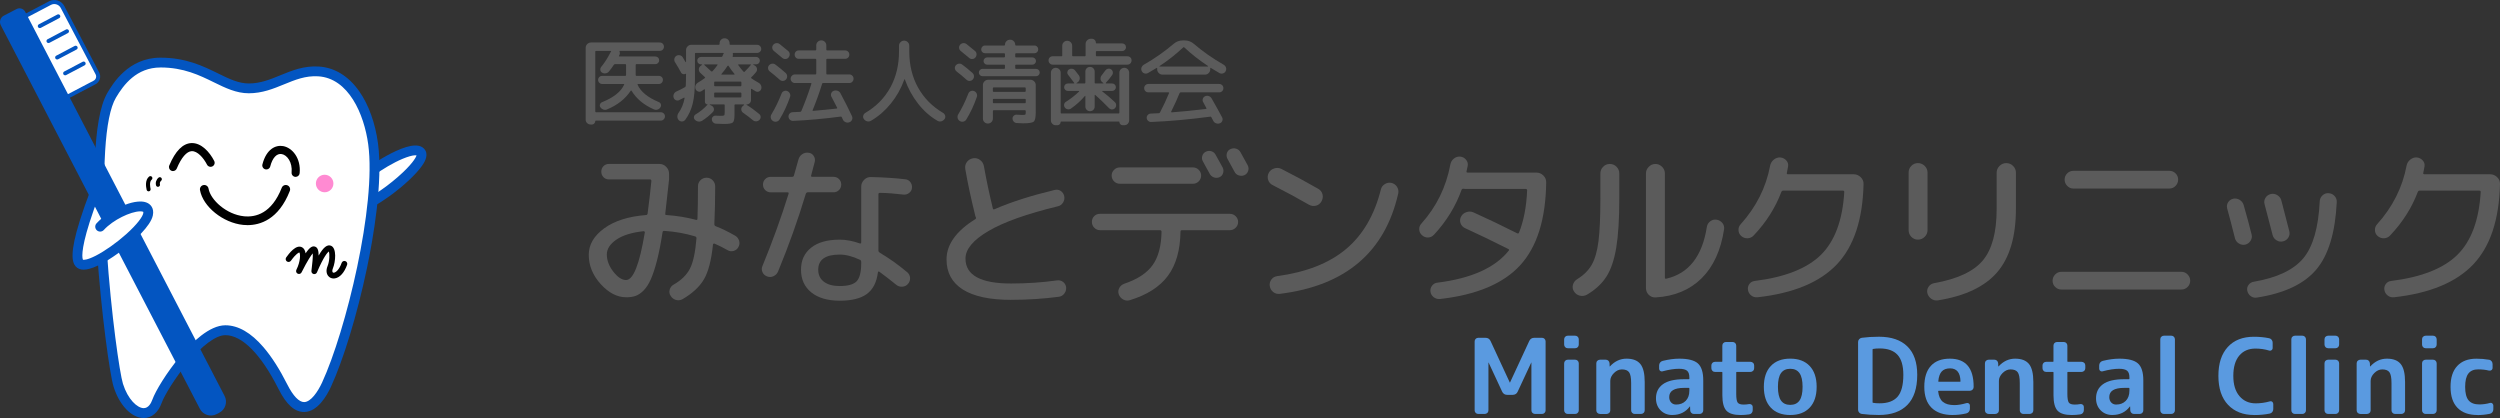 <?xml version="1.0" encoding="UTF-8"?>
<svg id="_レイヤー_1" data-name="レイヤー 1" xmlns="http://www.w3.org/2000/svg" viewBox="0 0 1263.29 211.22">
  <rect x="0" y="0" width="1263.29" height="211.22" fill="#333333" stroke="none"/>
  <defs>
    <style>
      .cls-1 {
        fill: #ff8ad2;
      }

      .cls-2 {
        fill: #fff;
      }

      .cls-3 {
        fill: #5b5b5b;
      }

      .cls-4 {
        fill: #0355c1;
      }

      .cls-5 {
        fill: #5a9ae0;
      }
    </style>
  </defs>
  <g>
    <path class="cls-2" d="M180.66,93.06c.58-3.8,28.64-22.05,32.15-15.77,3.02,5.41-25.73,28.51-33.11,27.35l.97-11.58Z"/>
    <path class="cls-4" d="M180.22,107.17c-.32,0-.63-.02-.92-.07l-2.28-.36,1.18-14.06c.15-1.01.76-2.41,4.07-5.21,1.98-1.67,4.67-3.62,7.56-5.48,3.3-2.12,11.64-7.16,17.83-8.27,4.5-.81,6.46.84,7.31,2.36,1.62,2.89-.87,6.46-1.68,7.63-3.03,4.35-9.32,10.24-16.4,15.36-5.22,3.77-12.18,8.1-16.66,8.1ZM183.1,93.61l-.68,8.13c4.02-1.44,11.47-6.09,18.55-12.26,7.08-6.17,9.18-9.77,9.51-10.96-.4-.08-1.4-.14-3.46.45-8.88,2.53-22.35,12.15-23.92,14.64ZM183.03,93.75s0,0,0,0h0Z"/>
    <path class="cls-2" d="M160.93,36.09c15.4.93,25.04,17.62,27.6,36.53,4.25,31.42-11.38,95.41-23.54,121.76-2.4,5.19-11.49,21.97-22.01,1.07-5.48-10.89-16.11-28.59-29.1-28.59s-31.71,28.01-34.53,35.9c-3.96,11.06-15.21,5.83-19.58-8.09-3.53-11.24-17.5-122.54-3.33-146.55,3.36-5.69,10.44-16.51,24.67-16.51,21.82,0,31.45,13.04,44.61,13.04s21.82-9.38,35.21-8.57Z"/>
    <path class="cls-4" d="M72.64,211.22c-.06,0-.12,0-.17,0-6.08-.12-12.14-6.47-15.07-15.8-1.93-6.16-6.32-37.87-8.41-69.06-1.94-28.88-2.59-66.11,5.31-79.49,2.59-4.38,10.46-17.73,26.8-17.73,12.86,0,21.52,4.25,29.16,8,5.52,2.71,10.28,5.04,15.46,5.04,5.84,0,10.74-2.01,15.94-4.14,5.85-2.4,11.9-4.88,19.42-4.42,7.99.48,15.08,4.83,20.5,12.58,4.7,6.72,8.04,15.99,9.41,26.1,2.64,19.53-2.4,48.25-5.65,63.63-4.86,23.05-11.8,45.85-18.1,59.51-2.17,4.71-6.81,12.62-13.46,12.74-4.8.08-9.06-3.71-13.02-11.59-8.84-17.56-18.38-27.23-26.88-27.23-4.72,0-11.7,5.14-19.17,14.1-6.29,7.55-11.66,16.34-13.02,20.15-1.74,4.85-5.03,7.62-9.05,7.62ZM81.1,34.1c-12.11,0-18.65,8.72-22.53,15.28-5.66,9.59-7.3,36.8-4.63,76.63,2.21,32.99,6.56,62.71,8.19,67.91,2.48,7.92,7.23,12.25,10.43,12.32.02,0,.05,0,.07,0,2.33,0,3.67-2.35,4.38-4.33,1.54-4.31,7.16-13.59,13.89-21.66,6.04-7.25,14.93-15.88,22.99-15.88,6.46,0,12.94,3.73,19.25,11.08,4.12,4.8,8.18,11.15,12.07,18.88,2.9,5.75,5.92,8.89,8.5,8.85,3.34-.06,6.85-5.13,9.03-9.85,12.05-26.12,27.51-89.59,23.33-120.39-2.07-15.28-9.93-33.45-25.29-34.38-6.39-.39-11.66,1.77-17.24,4.06-5.41,2.22-11.01,4.51-17.82,4.51-6.33,0-11.83-2.7-17.65-5.55-7.15-3.51-15.26-7.49-26.97-7.49Z"/>
    <path class="cls-2" d="M19.07,1.93h17.71c2.54,0,4.6,2.06,4.6,4.6v38.54c0,1.57-1.27,2.84-2.84,2.84h-19.47V1.93h0Z" transform="translate(-8.12 16.9) rotate(-27.7)"/>
    <path class="cls-4" d="M20.12,14.21c-.37,0-.72-.2-.91-.55-.26-.5-.07-1.12.43-1.38l9.34-4.93c.5-.26,1.12-.07,1.38.43.26.5.07,1.12-.43,1.38l-9.34,4.93c-.15.08-.32.12-.48.12Z"/>
    <path class="cls-4" d="M24.51,21.76c-.37,0-.72-.2-.91-.55-.26-.5-.07-1.12.43-1.38l9.34-4.93c.5-.26,1.12-.07,1.38.43.26.5.07,1.12-.43,1.38l-9.34,4.93c-.15.08-.32.12-.48.12Z"/>
    <path class="cls-4" d="M28.89,30.07c-.37,0-.72-.2-.91-.55-.26-.5-.07-1.12.43-1.38l9.34-4.93c.5-.26,1.12-.07,1.38.43.26.5.07,1.12-.43,1.38l-9.34,4.93c-.15.08-.32.12-.48.12Z"/>
    <path class="cls-4" d="M32.93,38.07c-.37,0-.72-.2-.91-.55-.26-.5-.07-1.12.43-1.38l9.34-4.93c.5-.26,1.12-.07,1.38.43.26.5.07,1.12-.43,1.38l-9.34,4.93c-.15.08-.32.12-.48.12Z"/>
    <path class="cls-4" d="M113.49,200.09L35.28,49.39l12.99-6.82c1.04-.55,1.81-1.47,2.16-2.59.35-1.13.24-2.32-.31-3.36L32.5,3.06c-.71-1.35-1.9-2.35-3.36-2.8-1.46-.45-3-.31-4.35.4l-11.63,6.11-.43-.82c-.82-1.58-2.77-2.2-4.35-1.38L1.95,7.9c-1.77.92-2.46,3.1-1.54,4.87l100.59,193.81c1.6,3.08,5.39,4.28,8.47,2.68l1.34-.7c3.08-1.6,4.28-5.39,2.68-8.47ZM25.74,2.47c.87-.46,1.86-.55,2.8-.25.94.29,1.7.93,2.16,1.8l17.62,33.56c.29.56.35,1.2.16,1.8-.19.6-.6,1.1-1.16,1.39l-12.98,6.81L14.1,8.58l11.64-6.11Z"/>
    <path d="M75.09,96.69c-.46,0-.88-.32-.99-.79-.41-1.76-.8-4.97,1.23-6.67.43-.36,1.08-.3,1.44.13.36.43.3,1.08-.13,1.44-1.27,1.06-.74,3.81-.55,4.63.13.55-.21,1.1-.76,1.23-.08.02-.16.03-.23.03Z"/>
    <path d="M79.83,94.41c-.45,0-.86-.3-.98-.75-.39-1.4.11-2.92,1.26-3.89.43-.36,1.08-.3,1.44.13s.3,1.08-.13,1.44c-.53.44-.77,1.15-.6,1.76.15.54-.17,1.11-.71,1.26-.09.03-.18.04-.28.04Z"/>
    <path d="M87.43,86.45c-.26,0-.53-.05-.79-.16-1.04-.44-1.53-1.63-1.1-2.68,3.07-7.33,6.84-11.14,11.2-11.31,4.97-.19,9.2,4.53,11.5,9.02.52,1.01.12,2.24-.89,2.75-1.01.52-2.24.12-2.75-.89-1.78-3.46-4.85-6.91-7.7-6.8-2.56.1-5.26,3.22-7.59,8.8-.33.78-1.09,1.26-1.89,1.26Z"/>
    <path d="M149.39,89.37c-.06,0-.13,0-.2,0-1.12-.11-1.95-1.1-1.84-2.23.48-5.11-2.22-8.8-5-9.29-2.5-.44-4.67,1.89-5.79,6.24-.28,1.09-1.4,1.75-2.49,1.47-1.09-.28-1.75-1.4-1.47-2.49,2.01-7.82,6.72-9.9,10.45-9.25,4.68.82,9.09,6.17,8.37,13.7-.1,1.06-.99,1.85-2.03,1.85Z"/>
    <path d="M125.07,113.76c-.78,0-1.52-.04-2.19-.11-10.17-1.02-20.37-9.25-21.82-17.61-.21-1.19.59-2.33,1.78-2.53,1.19-.21,2.33.59,2.53,1.78,1,5.74,9.05,13.1,17.94,14,5.89.59,13.98-1.43,19.06-14.42.44-1.13,1.71-1.68,2.84-1.24,1.13.44,1.68,1.71,1.24,2.84-5.69,14.56-15.11,17.29-21.39,17.29Z"/>
    <path d="M168.59,140.73c-1.09,0-2.09-.46-2.75-1.29-.98-1.23-1.11-3.02-.34-4.91,1.11-2.73,1.1-6.33.66-7.46-.65.48-2.55,2.48-6,10.56-.28.66-1,1.02-1.7.84-.7-.18-1.16-.83-1.1-1.55.04-.45.11-1.05.2-1.74.17-1.43.64-5.26.49-7.15-.85.97-2.55,3.42-5.65,9.57,0,.01-.01.02-.02.04h0s0,0,0,0c-.36.72-1.24,1.01-1.96.65s-1.01-1.24-.65-1.96c0-.02.02-.03.02-.05,2.09-4.16,2.05-8.04,1.48-8.71-.25.04-1.57.45-4.27,4.2-.47.65-1.39.8-2.04.33-.65-.47-.8-1.38-.33-2.04,1.24-1.71,5-6.93,8.14-5.02.92.56,1.44,1.62,1.65,2.97,2.17-3.22,3.46-3.78,4.71-3.41,1.42.43,1.88,2.03,1.88,4.54,2.41-4.23,4.39-5.74,6.26-4.96,2.97,1.24,2.3,8.11.94,11.44-.42,1.02-.31,1.7-.09,1.98.13.17.36.23.66.18,1.03-.17,2.66-1.57,3.86-4.95.27-.76,1.11-1.16,1.87-.89.76.27,1.16,1.11.89,1.87-1.4,3.93-3.63,6.43-6.13,6.85-.23.04-.45.06-.67.06Z"/>
    <path class="cls-2" d="M64.48,105.66l-12.28,6.91-5.79-11.15c-4.24,11.49-9.45,27.91-6.32,31.55,4.53,5.26,32.88-16.14,34.69-24.55,1.01-4.7-4.15-4.96-10.3-2.76Z"/>
    <path class="cls-4" d="M42.29,136.27c-1.75,0-3.11-.56-4.08-1.68-1.76-2.05-3.1-6.58,2.29-23.63,2.94-9.32,6.71-18.59,7.91-21.38.54-1.26,2-1.84,3.26-1.3,1.26.54,1.84,2.01,1.3,3.26-1.16,2.7-4.82,11.69-7.69,20.76-4.77,15.04-3.63,18.43-3.35,18.96.34.07,2.03.21,6.44-2.04,4.62-2.36,10.52-6.53,15.39-10.88,5.8-5.18,8.25-8.87,8.6-10.46.11-.52.06-.75.05-.81-.12-.09-.63-.31-1.74-.27-4.64.13-13.42,4.18-18.23,9.42-.93,1.01-2.5,1.08-3.51.15-1.01-.93-1.08-2.5-.15-3.51,3.2-3.49,7.97-6.72,13.09-8.86,3.19-1.33,9.08-3.29,12.75-1.39,1.07.55,3.47,2.28,2.6,6.31-1.16,5.4-9.54,12.73-13.09,15.64-5.53,4.53-13.46,9.88-19.09,11.31-1,.25-1.91.38-2.74.38ZM41.98,131.35h0,0Z"/>
    <circle class="cls-1" cx="164.05" cy="92.73" r="4.43"/>
  </g>
  <g>
    <path class="cls-3" d="M298.4,62.9c-.66,0-1.23-.24-1.72-.71-.49-.47-.73-1.04-.73-1.7V24.15c0-.72.27-1.35.8-1.88s1.16-.8,1.88-.8h34.75c.6,0,1.1.2,1.51.61.41.41.61.91.61,1.51s-.2,1.1-.61,1.51-.91.61-1.51.61h-20.15c-.19,0-.25.11-.19.33.25.53.25,1.08,0,1.65l-.24.47c-.13.25-.06.38.19.38h18.17c.53,0,.99.19,1.37.57.38.38.56.83.56,1.37s-.19.99-.56,1.37c-.38.38-.83.56-1.37.56h-9.56c-.25,0-.38.14-.38.42v5.08c0,.28.12.42.38.42h11.35c.56,0,1.04.2,1.44.59.39.39.59.87.59,1.44s-.2,1.05-.59,1.46c-.39.41-.87.61-1.44.61h-10.5c-.09,0-.17.03-.24.09s-.08.14-.05.24c1.57,3.55,5.15,6.48,10.73,8.8.53.22.89.6,1.06,1.13.17.53.1,1.04-.21,1.51-.35.56-.82.95-1.44,1.15-.61.2-1.22.18-1.81-.07-5.05-2.17-8.85-5.32-11.39-9.46-.13-.19-.27-.17-.42.05-2.7,4.11-6.72,7.27-12.05,9.46-.6.22-1.2.22-1.81,0-.61-.22-1.09-.6-1.44-1.13-.31-.47-.38-.97-.19-1.48.19-.52.55-.89,1.08-1.11,5.77-2.32,9.48-5.26,11.11-8.8.13-.25.05-.38-.24-.38h-10.83c-.56,0-1.05-.2-1.46-.61-.41-.41-.61-.89-.61-1.46s.2-1.04.61-1.44c.41-.39.89-.59,1.46-.59h11.68c.25,0,.38-.14.38-.42v-5.08c0-.28-.13-.42-.38-.42h-5.18c-.28,0-.5.13-.66.38-.72,1.13-1.54,2.24-2.45,3.34-.41.5-.94.81-1.6.92-.66.11-1.27,0-1.84-.35-.5-.28-.8-.71-.89-1.29-.09-.58.03-1.09.38-1.53,1.79-2.2,3.37-4.68,4.76-7.44,0-.03.08-.16.24-.38.16-.22.11-.33-.14-.33h-7.39c-.28,0-.42.13-.42.38v30.18c0,.28.14.42.42.42h32.63c.6,0,1.11.2,1.53.59.42.39.64.89.64,1.48s-.21,1.11-.64,1.53c-.42.42-.93.64-1.53.64h-32.77c-.19,0-.28.08-.28.24,0,.47-.17.88-.52,1.22-.35.35-.75.52-1.22.52h-.66Z"/>
    <path class="cls-3" d="M343.18,50.61c-.56.25-1.12.25-1.67,0-.55-.25-.92-.67-1.11-1.27-.19-.63-.15-1.24.12-1.84.27-.6.7-1.02,1.29-1.27,1.57-.69,3.01-1.43,4.33-2.21.25-.16.38-.38.38-.66.09-1.73.14-3.72.14-5.98,0-.12-.08-.16-.24-.09-.41.22-.83.28-1.27.17-.44-.11-.77-.37-.99-.78-.97-1.82-1.99-3.56-3.06-5.23-.35-.53-.46-1.12-.33-1.77.13-.64.46-1.12.99-1.44.53-.35,1.12-.45,1.77-.31.64.14,1.12.48,1.44,1.01.16.22.64,1.04,1.46,2.45.03.03.08.05.14.05s.09-.03.09-.09v-6.03c0-.72.26-1.35.78-1.88.52-.53,1.14-.8,1.86-.8h13.89c.28,0,.42-.14.42-.42v-.33c0-.72.24-1.33.73-1.81s1.07-.73,1.77-.73,1.33.24,1.81.73c.49.49.73,1.09.73,1.81v.33c0,.28.14.42.42.42h13.51c.56,0,1.05.2,1.46.61.41.41.61.89.61,1.46s-.2,1.04-.61,1.44c-.41.39-.89.59-1.46.59h-12.05c-.22,0-.3.14-.24.42.12.41.09.83-.09,1.27-.06.22.02.33.24.33h11.63c.5,0,.94.18,1.32.54.38.36.56.81.56,1.34s-.19.98-.56,1.34-.82.54-1.32.54h-1.41c-.06,0-.09.02-.09.07s.02.09.05.12l.75.42c.63.35,1,.86,1.13,1.53.12.68-.03,1.28-.47,1.81-.88,1.04-1.68,1.9-2.4,2.59-.19.19-.17.36.05.52,1.13.78,2.35,1.54,3.67,2.26.56.31.97.78,1.22,1.39.25.61.27,1.22.05,1.81-.22.6-.61,1-1.18,1.22-.57.22-1.11.17-1.65-.14-.44-.25-1.1-.66-1.98-1.22-.06-.06-.13-.07-.21-.02-.08.05-.12.12-.12.21v5.46c0,.63-.21,1.15-.64,1.58-.42.42-.95.64-1.58.64-.03,0-.06.02-.07.07-.02.05,0,.09.02.12,2.17,1.32,4.33,2.89,6.5,4.71.44.41.66.9.66,1.48s-.22,1.08-.66,1.48c-.47.44-1.02.67-1.65.68-.63.02-1.18-.18-1.65-.59-1.44-1.22-3.09-2.48-4.94-3.77-.53-.38-.83-.9-.89-1.58-.06-.67.16-1.23.66-1.67l.75-.66c.06-.12.02-.22-.14-.28h-4.33c-.25,0-.38.14-.38.42v4.99c0,2.01-.29,3.26-.87,3.74-.58.49-2.06.73-4.45.73-.85,0-2.17-.05-3.95-.14-.6-.03-1.1-.25-1.51-.66-.41-.41-.63-.91-.66-1.51-.03-.53.15-.99.54-1.37.39-.38.85-.55,1.39-.52,1.44.06,2.26.09,2.45.09,1.04,0,1.65-.08,1.84-.24.19-.16.28-.67.28-1.55v-3.58c0-.28-.14-.42-.42-.42h-7.11c-.06,0-.09.02-.09.07s.02.09.05.12l.94.47c.63.31,1.01.8,1.15,1.46.14.66-.02,1.24-.49,1.74-1.66,1.69-3.48,3.17-5.46,4.43-.6.34-1.22.47-1.88.38s-1.24-.39-1.74-.89c-.41-.41-.57-.89-.49-1.46.08-.56.37-.99.87-1.27,2.32-1.38,4.33-3.03,6.03-4.94.06-.06.03-.09-.09-.09-.35,0-.64-.12-.89-.38-.25-.25-.38-.55-.38-.89v-6.17c0-.09-.04-.16-.12-.21-.08-.05-.15-.04-.21.02-.63.44-1.1.75-1.41.94-.53.31-1.1.37-1.69.17-.6-.2-1.02-.6-1.27-1.2-.25-.63-.26-1.25-.02-1.86.24-.61.64-1.09,1.2-1.44,1.16-.66,2.31-1.41,3.44-2.26.25-.19.25-.38,0-.56l-2.26-2.12c-.5-.47-.75-1.05-.73-1.74.02-.69.29-1.25.82-1.69l.85-.61c.03-.06.04-.12.02-.16-.02-.05-.06-.07-.12-.07h-.47c-.5,0-.94-.18-1.32-.54-.38-.36-.56-.81-.56-1.34s.19-.98.56-1.34c.38-.36.82-.54,1.32-.54h10.31c.25,0,.44-.14.56-.42.03-.06.07-.17.12-.33.05-.16.09-.27.12-.33.03-.06.09-.17.16-.31.08-.14.13-.24.17-.31.16-.22.09-.33-.19-.33h-13.94c-.25,0-.38.14-.38.42v13.04c0,5.02-.38,9.07-1.13,12.15-.75,3.08-2.01,5.81-3.77,8.19-.41.53-.94.82-1.6.85-.66.03-1.21-.19-1.65-.66-.47-.47-.71-1.06-.73-1.77-.02-.71.18-1.34.59-1.91,1.54-2.13,2.56-4.63,3.06-7.49.03-.06.02-.12-.05-.19-.06-.06-.13-.08-.19-.05-.53.28-1.37.71-2.5,1.27ZM359.37,36.01c.22.22.44.22.66,0,.85-.91,1.7-1.96,2.54-3.15.06-.06.07-.13.02-.21-.05-.08-.12-.12-.21-.12h-6.36c-.06,0-.12.04-.16.12-.05.08-.04.13.02.17,1.57,1.38,2.73,2.45,3.48,3.2ZM374.63,43.17v-1.55c0-.25-.13-.38-.38-.38h-12.99c-.25,0-.38.13-.38.38v1.55c0,.28.12.42.38.42h12.99c.25,0,.38-.14.38-.42ZM374.63,48.82v-1.65c0-.28-.13-.42-.38-.42h-12.99c-.25,0-.38.14-.38.42v1.65c0,.28.12.42.38.42h12.99c.25,0,.38-.14.38-.42ZM371.19,37.42c-1.1-1.29-2.12-2.67-3.06-4.14-.06-.09-.14-.13-.24-.12-.09.02-.17.06-.24.12-.85,1.35-1.88,2.73-3.11,4.14-.06.03-.07.09-.02.17.05.08.1.12.16.12h6.36c.06,0,.11-.04.14-.12.03-.08.03-.13,0-.17ZM373.21,32.53c-.25,0-.3.13-.14.38.85,1.22,1.74,2.34,2.68,3.34.16.19.34.17.56-.05,1.32-1.32,2.34-2.43,3.06-3.34.16-.22.11-.33-.14-.33h-6.03Z"/>
    <path class="cls-3" d="M388.94,36.06c-.47-.38-.75-.86-.82-1.46-.08-.6.09-1.13.49-1.6.41-.47.92-.75,1.53-.82.61-.08,1.17.07,1.67.45,1.63,1.19,3.34,2.59,5.13,4.19.5.44.78.97.82,1.6.05.63-.13,1.19-.54,1.69-.41.47-.92.73-1.53.78-.61.05-1.15-.13-1.62-.54-1.98-1.76-3.69-3.19-5.13-4.28ZM394.92,47.31c.22-.6.61-1.02,1.18-1.27.57-.25,1.13-.27,1.7-.05.6.25,1.04.67,1.32,1.25.28.58.31,1.17.09,1.77-1.41,4.11-3.19,7.91-5.32,11.39-.35.56-.85.92-1.51,1.06s-1.27.02-1.84-.35-.91-.89-1.04-1.53c-.13-.64-.02-1.25.33-1.81,1.91-3.17,3.61-6.65,5.08-10.45ZM391.06,25.75c-.47-.38-.75-.87-.82-1.48-.08-.61.09-1.15.49-1.62.41-.5.93-.78,1.55-.85.63-.06,1.19.09,1.69.47,2.04,1.6,3.47,2.76,4.28,3.48.5.41.77.93.8,1.58.03.64-.16,1.22-.56,1.72-.41.47-.92.73-1.53.78-.61.05-1.15-.13-1.62-.54-1.1-.97-2.53-2.15-4.28-3.53ZM429.15,37.61c.63,0,1.15.21,1.55.64.41.42.61.93.61,1.53s-.2,1.11-.61,1.53c-.41.42-.93.64-1.55.64h-13.18c-.31,0-.49.11-.52.33-1.38,4.49-2.98,8.95-4.8,13.37-.13.25-.06.38.19.38,4.46-.38,8.44-.77,11.96-1.18.09,0,.17-.05.21-.14.05-.09.05-.19.02-.28-.88-1.73-1.84-3.56-2.87-5.51-.31-.56-.36-1.15-.14-1.74.22-.6.63-1.02,1.22-1.27.63-.25,1.28-.27,1.95-.05.67.22,1.17.63,1.48,1.22,2.1,3.92,4.05,7.78,5.84,11.58.28.63.3,1.24.05,1.84-.25.6-.69,1.02-1.32,1.27-.63.25-1.26.24-1.91-.02-.64-.27-1.11-.7-1.39-1.29-.13-.25-.31-.66-.56-1.22-.09-.28-.28-.39-.56-.33-8.57,1.13-16.59,1.85-24.06,2.17-.63.03-1.16-.17-1.6-.59-.44-.42-.68-.93-.71-1.53-.03-.6.15-1.11.54-1.55.39-.44.89-.67,1.48-.71,1.76-.06,3.06-.12,3.91-.19.25,0,.44-.14.56-.42,1.82-4.27,3.52-8.85,5.08-13.75.06-.25-.03-.38-.28-.38h-8.05c-.6,0-1.11-.21-1.53-.64s-.64-.93-.64-1.53.21-1.11.64-1.53.93-.64,1.53-.64h10.36c.28,0,.42-.14.42-.42v-7.06c0-.28-.14-.42-.42-.42h-8.43c-.6,0-1.09-.2-1.48-.61-.39-.41-.59-.91-.59-1.51s.2-1.1.59-1.51c.39-.41.89-.61,1.48-.61h8.43c.28,0,.42-.14.42-.42v-2.12c0-.72.25-1.33.75-1.81.5-.49,1.1-.73,1.79-.73s1.29.24,1.79.73c.5.49.75,1.09.75,1.81v2.12c0,.28.12.42.38.42h9.13c.6,0,1.1.2,1.51.61.41.41.61.91.61,1.51s-.2,1.1-.61,1.51-.91.61-1.51.61h-9.13c-.25,0-.38.14-.38.42v7.06c0,.28.12.42.38.42h11.21Z"/>
    <path class="cls-3" d="M436.54,60.17c-.38-.53-.49-1.1-.33-1.7.16-.6.5-1.07,1.04-1.41,5.49-3.23,9.71-7.51,12.64-12.83,2.93-5.32,4.4-11.42,4.4-18.29v-2.82c0-.72.26-1.33.78-1.84.52-.5,1.12-.75,1.81-.75s1.29.25,1.81.75c.52.5.78,1.11.78,1.84v2.82c0,6.87,1.47,12.97,4.43,18.29,2.95,5.32,7.17,9.6,12.67,12.83.53.35.88.82,1.04,1.41.16.6.05,1.16-.33,1.7-.41.56-.94.94-1.6,1.13-.66.19-1.3.11-1.93-.24-3.7-2.14-6.98-5.03-9.84-8.69-2.86-3.66-5.08-7.75-6.69-12.27-.06-.09-.14-.08-.24.05-1.6,4.49-3.88,8.55-6.83,12.19-2.95,3.64-6.31,6.54-10.08,8.71-.63.34-1.27.42-1.93.24-.66-.19-1.19-.56-1.6-1.13Z"/>
    <path class="cls-3" d="M483.34,36.06c-.47-.38-.75-.86-.82-1.46-.08-.6.09-1.13.49-1.6.41-.47.92-.75,1.53-.82.61-.08,1.17.07,1.67.45,1.63,1.19,3.34,2.59,5.13,4.19.5.44.78.97.82,1.6.05.63-.13,1.19-.54,1.69-.41.47-.92.73-1.53.78-.61.05-1.15-.13-1.62-.54-1.98-1.76-3.69-3.19-5.13-4.28ZM492.19,45.99c.6.25,1.04.67,1.32,1.25.28.58.31,1.17.09,1.77-1.41,4.11-3.19,7.91-5.32,11.39-.35.56-.85.92-1.51,1.06s-1.27.02-1.84-.35-.91-.89-1.04-1.53c-.13-.64-.02-1.25.33-1.81,1.91-3.17,3.61-6.65,5.08-10.45.22-.6.61-1.02,1.18-1.27.56-.25,1.13-.27,1.69-.05ZM488.38,22.26c2.04,1.6,3.47,2.76,4.28,3.48.5.41.77.93.8,1.58.03.64-.16,1.22-.56,1.72-.41.47-.92.73-1.53.78-.61.05-1.15-.13-1.62-.54-1.1-.97-2.53-2.15-4.28-3.53-.47-.38-.75-.87-.82-1.48-.08-.61.09-1.15.49-1.62.41-.5.93-.78,1.55-.85.63-.06,1.19.09,1.7.47ZM496.52,38.51c-.53,0-.98-.18-1.34-.54-.36-.36-.54-.79-.54-1.29,0-.53.18-.98.54-1.34.36-.36.81-.54,1.34-.54h10.88c.28,0,.42-.14.42-.42v-1.32c0-.25-.14-.38-.42-.38h-8.57c-.5,0-.93-.18-1.29-.54-.36-.36-.54-.79-.54-1.29s.18-.93.54-1.29c.36-.36.79-.54,1.29-.54h8.57c.28,0,.42-.14.42-.42v-1.27c0-.28-.14-.42-.42-.42h-9.65c-.53,0-.99-.19-1.37-.56-.38-.38-.56-.83-.56-1.37s.19-1,.56-1.39c.38-.39.83-.59,1.37-.59h9.7c.25,0,.38-.13.38-.38,0-.69.24-1.29.73-1.79.49-.5,1.09-.75,1.81-.75h.09c.72,0,1.33.25,1.81.75.49.5.73,1.1.73,1.79,0,.25.12.38.38.38h9.32c.53,0,.99.2,1.37.59.38.39.56.86.56,1.39s-.19.99-.56,1.37c-.38.38-.83.56-1.37.56h-9.28c-.28,0-.42.14-.42.42v1.27c0,.28.14.42.42.42h8.24c.5,0,.93.18,1.29.54.36.36.54.79.54,1.29s-.18.93-.54,1.29-.79.54-1.29.54h-8.24c-.28,0-.42.13-.42.38v1.32c0,.28.14.42.42.42h10.08c.5,0,.94.18,1.32.54.38.36.56.81.56,1.34,0,.5-.18.93-.54,1.29s-.81.54-1.34.54h-26.98ZM516.44,58.09c.94,0,1.49-.05,1.65-.17.16-.11.24-.49.24-1.15v-.66c0-.28-.14-.42-.42-.42h-15.77c-.28,0-.42.14-.42.42v3.77c0,.69-.24,1.29-.73,1.79-.49.5-1.09.75-1.81.75s-1.28-.24-1.77-.73c-.49-.49-.73-1.09-.73-1.81v-16.9c0-.72.26-1.35.78-1.88.52-.53,1.14-.8,1.86-.8h21.38c.72,0,1.35.27,1.88.8.53.53.8,1.16.8,1.88v13.79c0,2.54-.34,4.1-1.01,4.68-.68.58-2.49.87-5.44.87-.5,0-1.54-.05-3.11-.14-.6-.03-1.1-.26-1.51-.68-.41-.42-.63-.93-.66-1.53-.03-.56.17-1.05.59-1.46.42-.41.92-.6,1.48-.56,1.22.09,2.13.14,2.73.14ZM501.7,44.58v1.46c0,.25.14.38.42.38h15.77c.28,0,.42-.12.42-.38v-1.46c0-.28-.14-.42-.42-.42h-15.77c-.28,0-.42.14-.42.42ZM517.9,52.16c.28,0,.42-.12.42-.38v-1.41c0-.28-.14-.42-.42-.42h-15.77c-.28,0-.42.14-.42.42v1.41c0,.25.14.38.42.38h15.77Z"/>
    <path class="cls-3" d="M531.97,32.67c-.6,0-1.1-.21-1.51-.64-.41-.42-.61-.93-.61-1.53s.2-1.09.61-1.48c.41-.39.91-.59,1.51-.59h4.43c.25,0,.38-.14.38-.42v-4.9c0-.69.24-1.28.73-1.77s1.07-.73,1.77-.73,1.28.24,1.77.73c.49.49.73,1.08.73,1.77v4.9c0,.28.12.42.38.42h6.03c.25,0,.38-.14.38-.42v-5.84c0-.69.26-1.29.78-1.81s1.14-.78,1.86-.78h.52c.56,0,1.04.2,1.44.59.39.39.59.87.59,1.44,0,.22.11.33.33.33h12.95c.53,0,.99.19,1.37.56.38.38.56.83.56,1.37s-.19.99-.56,1.37c-.38.38-.83.56-1.37.56h-12.85c-.28,0-.42.14-.42.42v1.79c0,.28.14.42.42.42h15.49c.6,0,1.1.2,1.51.59.41.39.61.89.61,1.48s-.2,1.11-.61,1.53c-.41.42-.91.64-1.51.64h-37.67ZM531.74,35c.47-.49,1.05-.73,1.74-.73s1.28.24,1.77.73c.49.49.73,1.08.73,1.77v20.2c0,.25.14.38.42.38h28.81c.28,0,.42-.12.42-.38v-20.2c0-.69.24-1.28.73-1.77s1.07-.73,1.77-.73,1.27.24,1.74.73c.47.49.71,1.08.71,1.77v24.01c0,.69-.24,1.28-.71,1.77-.47.49-1.05.73-1.74.73h-.85c-.44,0-.82-.16-1.15-.49s-.49-.71-.49-1.15c0-.16-.08-.24-.24-.24h-29.19c-.16,0-.24.08-.24.24,0,.44-.16.82-.49,1.15s-.71.49-1.15.49h-.85c-.69,0-1.27-.24-1.74-.73-.47-.49-.71-1.08-.71-1.77v-24.01c0-.69.24-1.28.71-1.77ZM538.61,51.46c2.64-1.69,4.86-3.44,6.69-5.23.06-.12.02-.22-.14-.28h-5.56c-.5,0-.94-.19-1.32-.56-.38-.38-.56-.82-.56-1.32s.19-.94.56-1.32.82-.56,1.32-.56h3.06c.25,0,.3-.11.14-.33-1.29-1.76-2.31-3.11-3.06-4.05-.35-.44-.47-.93-.38-1.46.09-.53.36-.96.8-1.27.5-.31,1.04-.43,1.6-.35.56.08,1.04.34,1.41.78l1.98,2.54c.41.6.55,1.25.42,1.95-.13.71-.5,1.26-1.13,1.67l-.42.28c-.06.03-.09.08-.07.14.02.06.05.09.12.09h4c.25,0,.38-.14.38-.42v-5.6c0-.66.23-1.22.68-1.67.45-.45,1.01-.68,1.67-.68s1.22.23,1.67.68c.45.46.68,1.01.68,1.67v5.6c0,.28.14.42.42.42h3.91c.06,0,.1-.03.12-.09.02-.06,0-.11-.07-.14l-.42-.33c-.6-.41-.93-.97-.99-1.67-.06-.71.12-1.33.56-1.86.5-.6,1.11-1.41,1.84-2.45.34-.47.8-.77,1.37-.89.56-.12,1.08-.03,1.55.28.47.31.76.75.87,1.32.11.56,0,1.08-.31,1.55-.88,1.29-1.96,2.62-3.25,4-.06.13,0,.22.19.28h3.06c.5,0,.94.19,1.32.56.38.38.56.82.56,1.32s-.19.94-.56,1.32c-.38.38-.82.56-1.32.56h-4.94c-.06,0-.11.03-.14.09-.03.06-.02.11.05.14,2.2,1.66,4.32,3.47,6.36,5.41.44.41.67.91.68,1.51.02.6-.18,1.11-.59,1.55-.41.44-.9.66-1.48.66s-1.08-.2-1.48-.61c-2.48-2.54-4.8-4.77-6.97-6.69-.22-.16-.33-.11-.33.14v5.7c0,.66-.23,1.22-.68,1.67s-1.01.68-1.67.68-1.22-.23-1.67-.68c-.46-.45-.68-1.01-.68-1.67v-5.27c0-.06-.03-.11-.09-.14-.06-.03-.11-.02-.14.05-1.95,2.32-4.28,4.44-7.02,6.36-.5.35-1.06.47-1.67.38-.61-.09-1.09-.39-1.44-.89-.35-.47-.47-.99-.38-1.55s.39-1,.89-1.32Z"/>
    <path class="cls-3" d="M580.09,36.91c-.56.31-1.15.38-1.77.19-.61-.19-1.06-.56-1.34-1.13-.31-.6-.37-1.2-.17-1.81.2-.61.59-1.09,1.15-1.44,5.46-3.11,10.48-6.62,15.07-10.55,1.35-1.16,2.9-1.74,4.66-1.74h.94c1.76,0,3.31.58,4.66,1.74,4.49,3.86,9.51,7.38,15.07,10.55.56.35.95.82,1.15,1.44.2.61.15,1.22-.17,1.81-.28.56-.74.94-1.37,1.13-.63.19-1.22.13-1.79-.19-1.95-1.13-3.39-1.99-4.33-2.59-.19-.12-.28-.06-.28.19v.52c0,.72-.27,1.35-.8,1.88-.53.53-1.16.8-1.88.8h-21.47c-.72,0-1.35-.27-1.88-.8-.53-.53-.8-1.16-.8-1.88v-.52c0-.25-.13-.3-.38-.14-.69.44-2.12,1.29-4.28,2.54ZM596.05,47.08c-1,2.54-2.42,5.65-4.24,9.32-.06.06-.06.14,0,.24.06.09.14.14.24.14,5.21-.38,10.99-.96,17.33-1.74.28,0,.36-.12.24-.38-.13-.22-.38-.69-.75-1.41-.38-.72-.68-1.27-.89-1.65-.31-.53-.37-1.1-.17-1.7.2-.6.59-1.02,1.15-1.27.63-.28,1.25-.31,1.86-.09.61.22,1.09.63,1.44,1.22,2.2,3.86,3.96,7.03,5.27,9.51.31.57.36,1.15.14,1.74-.22.6-.63,1.02-1.22,1.27-.6.25-1.22.27-1.88.05-.66-.22-1.15-.63-1.46-1.22-.44-.82-.77-1.44-.99-1.88-.13-.25-.31-.35-.56-.28-10.64,1.41-20.57,2.31-29.8,2.68-.6.03-1.12-.15-1.58-.54-.46-.39-.7-.89-.73-1.48-.03-.6.15-1.11.54-1.53.39-.42.89-.65,1.48-.68,1.82-.06,3.19-.13,4.1-.19.25,0,.45-.14.61-.42,1.69-3.23,3.22-6.5,4.57-9.79.03-.09.02-.17-.05-.24-.06-.06-.14-.09-.24-.09h-10.17c-.6,0-1.1-.2-1.51-.61-.41-.41-.61-.91-.61-1.51s.2-1.1.61-1.51c.41-.41.91-.61,1.51-.61h35.78c.6,0,1.1.2,1.51.61.41.41.61.91.61,1.51s-.2,1.1-.61,1.51-.91.61-1.51.61h-19.49c-.22,0-.39.14-.52.42ZM585.93,33.38s-.05.08-.05.14.03.09.09.09h24.39c.06,0,.1-.03.12-.09.02-.06,0-.11-.02-.14-4.39-2.89-8.4-6.03-12.01-9.42-.19-.19-.38-.19-.56,0-3.67,3.45-7.66,6.59-11.96,9.42Z"/>
  </g>
  <g>
    <path class="cls-5" d="M747.01,209.18c-.53,0-.97-.18-1.32-.53-.35-.35-.53-.79-.53-1.32v-34.79c0-.53.18-.97.53-1.32.35-.35.79-.53,1.32-.53h3.58c1.26,0,2.14.56,2.64,1.69l9.7,20.93s.02.05.05.05.05-.02.05-.05l9.7-20.93c.49-1.12,1.37-1.69,2.64-1.69h3.8c.53,0,.97.18,1.32.53.35.35.53.79.53,1.32v34.79c0,.53-.18.97-.53,1.32-.35.35-.79.53-1.32.53h-3.43c-.53,0-.98-.18-1.34-.53-.37-.35-.55-.79-.55-1.32v-24.09s-.02-.05-.05-.05-.05.02-.05.05l-6.8,14.6c-.49,1.12-1.37,1.69-2.64,1.69h-2.64c-1.26,0-2.14-.56-2.64-1.69l-6.8-14.6s-.02-.05-.05-.05-.05.02-.05.05v24.09c0,.53-.18.97-.55,1.32-.37.35-.82.53-1.34.53h-3.22Z"/>
    <path class="cls-5" d="M792.24,175.97c-.53,0-.97-.18-1.32-.53-.35-.35-.53-.79-.53-1.32v-2.64c0-.53.18-.97.53-1.32s.79-.53,1.32-.53h3.69c.53,0,.97.18,1.32.53s.53.79.53,1.32v2.64c0,.53-.18.97-.53,1.32-.35.35-.79.53-1.32.53h-3.69ZM792.24,209.18c-.53,0-.97-.18-1.32-.53-.35-.35-.53-.79-.53-1.32v-23.72c0-.53.18-.97.53-1.32.35-.35.79-.53,1.32-.53h3.69c.53,0,.97.18,1.32.53.35.35.53.79.53,1.32v23.72c0,.53-.18.97-.53,1.32-.35.35-.79.53-1.32.53h-3.69Z"/>
    <path class="cls-5" d="M808.53,209.18c-.53,0-.97-.18-1.34-.53-.37-.35-.55-.79-.55-1.32v-23.72c0-.53.18-.97.55-1.32.37-.35.82-.53,1.34-.53h2.9c.53,0,.97.18,1.32.53.35.35.54.79.58,1.32l.05,1.53s.02.05.05.05.07-.02.11-.05c2.39-2.6,5.18-3.9,8.38-3.9s5.53.91,6.99,2.71c1.46,1.81,2.19,4.82,2.19,9.04v14.34c0,.53-.18.97-.55,1.32-.37.35-.82.53-1.34.53h-3.11c-.53,0-.97-.18-1.32-.53-.35-.35-.53-.79-.53-1.32v-13.81c0-2.64-.34-4.44-1.03-5.4-.68-.97-1.91-1.45-3.66-1.45-1.44,0-2.78.62-4.01,1.85s-1.84,2.55-1.84,3.95v14.87c0,.53-.18.97-.55,1.32-.37.35-.82.53-1.34.53h-3.27Z"/>
    <path class="cls-5" d="M845.07,209.71c-2.39,0-4.37-.78-5.93-2.35-1.56-1.56-2.35-3.59-2.35-6.09,0-3.06,1.17-5.43,3.51-7.12,2.34-1.69,5.91-2.53,10.73-2.53h2.37c.17,0,.26-.09.26-.26v-.63c0-1.62-.39-2.75-1.16-3.4-.77-.65-2.14-.98-4.11-.98-2.32,0-5.06.42-8.22,1.27-.46.14-.87.07-1.24-.21s-.55-.65-.55-1.11v-1.63c0-.56.17-1.05.5-1.48.33-.42.78-.7,1.34-.84,3.02-.74,5.8-1.11,8.33-1.11,4.5,0,7.64.81,9.44,2.42,1.79,1.62,2.69,4.45,2.69,8.49v15.18c0,.53-.18.97-.53,1.32s-.79.53-1.32.53h-2.85c-.53,0-.97-.18-1.32-.53-.35-.35-.54-.79-.58-1.32l-.05-1.9s-.02-.05-.05-.05c-.07,0-.11.02-.11.05-2.14,2.85-5.08,4.27-8.8,4.27ZM851.02,196c-5.03,0-7.54,1.55-7.54,4.64,0,1.12.33,2.04.98,2.74.65.7,1.48,1.05,2.5,1.05,2,0,3.62-.62,4.85-1.87,1.23-1.25,1.85-2.96,1.85-5.14v-1.16c0-.17-.09-.26-.26-.26h-2.37Z"/>
    <path class="cls-5" d="M866.63,187.94c-.53,0-.97-.18-1.32-.55s-.53-.82-.53-1.34v-1.37c0-.53.18-.97.53-1.32.35-.35.79-.53,1.32-.53h3.43c.18,0,.26-.09.26-.26v-7.91c0-.53.17-.97.53-1.32.35-.35.79-.53,1.32-.53h3.32c.53,0,.97.18,1.32.53.35.35.53.79.53,1.32v7.91c0,.18.09.26.26.26h6.91c.53,0,.98.18,1.34.53.37.35.55.79.55,1.32v1.37c0,.53-.18.98-.55,1.34-.37.37-.82.55-1.34.55h-6.91c-.18,0-.26.09-.26.26v10.81c0,2.29.25,3.76.74,4.43.49.67,1.51,1,3.06,1,.84,0,1.76-.09,2.74-.26.46-.07.87.04,1.24.32.37.28.55.65.55,1.11v1.63c0,.56-.17,1.05-.5,1.45-.33.4-.78.64-1.34.71-1.37.21-2.79.32-4.27.32-3.41,0-5.8-.73-7.17-2.19-1.37-1.46-2.06-4.07-2.06-7.83v-11.49c0-.18-.09-.26-.26-.26h-3.43Z"/>
    <path class="cls-5" d="M914.47,205.99c-2.34,2.48-5.61,3.72-9.83,3.72s-7.5-1.24-9.83-3.72c-2.34-2.48-3.51-5.98-3.51-10.52s1.17-8.04,3.51-10.52c2.34-2.48,5.61-3.72,9.83-3.72s7.49,1.24,9.83,3.72c2.34,2.48,3.51,5.98,3.51,10.52s-1.17,8.04-3.51,10.52ZM909.31,188.54c-1.04-1.46-2.59-2.19-4.67-2.19s-3.63.73-4.67,2.19c-1.04,1.46-1.55,3.77-1.55,6.93s.52,5.47,1.55,6.93c1.04,1.46,2.59,2.19,4.67,2.19s3.63-.73,4.67-2.19c1.04-1.46,1.56-3.77,1.56-6.93s-.52-5.47-1.56-6.93Z"/>
    <path class="cls-5" d="M940.81,209.18c-.53-.07-.97-.31-1.34-.71-.37-.4-.55-.87-.55-1.4v-34.27c0-.53.18-.99.55-1.4.37-.4.82-.64,1.34-.71,2.6-.35,5.48-.53,8.65-.53,6.26,0,11.04,1.63,14.37,4.9s4.98,8.05,4.98,14.34c0,6.75-1.66,11.82-4.98,15.21-3.32,3.39-8.11,5.09-14.37,5.09-3.16,0-6.05-.18-8.65-.53ZM946.24,176.65v26.57c0,.21.07.32.21.32.88.18,2,.26,3.37.26,4.11,0,7.13-1.12,9.07-3.35,1.93-2.23,2.9-5.91,2.9-11.04,0-4.6-.98-7.98-2.95-10.12-1.97-2.14-4.97-3.22-9.01-3.22-1.37,0-2.5.09-3.37.26-.14,0-.21.11-.21.32Z"/>
    <path class="cls-5" d="M986.72,209.71c-4.6,0-8.14-1.2-10.62-3.61-2.48-2.41-3.72-5.95-3.72-10.62s1.11-8.17,3.32-10.6c2.21-2.43,5.41-3.64,9.59-3.64,8.01,0,12.02,4.69,12.02,14.08v.37c-.04.53-.25.96-.63,1.29-.39.33-.84.5-1.37.5h-15.66c-.18,0-.26.09-.26.26.25,2.42,1.03,4.19,2.35,5.3,1.32,1.11,3.26,1.66,5.83,1.66,1.79,0,3.81-.33,6.06-1,.46-.14.87-.08,1.24.18s.55.62.55,1.08v1.63c0,.56-.17,1.05-.5,1.48s-.78.7-1.34.84c-2.29.53-4.57.79-6.85.79ZM985.41,186.14c-1.83,0-3.23.51-4.19,1.53-.97,1.02-1.56,2.69-1.77,5.01,0,.14.07.21.21.21h10.75c.18,0,.26-.07.26-.21-.11-4.36-1.86-6.54-5.27-6.54Z"/>
    <path class="cls-5" d="M1004.91,209.18c-.53,0-.97-.18-1.34-.53-.37-.35-.55-.79-.55-1.32v-23.72c0-.53.18-.97.55-1.32.37-.35.82-.53,1.34-.53h2.9c.53,0,.97.18,1.32.53.35.35.54.79.58,1.32l.05,1.53s.02.05.05.05.07-.02.11-.05c2.39-2.6,5.18-3.9,8.38-3.9s5.53.91,6.99,2.71c1.46,1.81,2.19,4.82,2.19,9.04v14.34c0,.53-.18.97-.55,1.32-.37.35-.82.53-1.34.53h-3.11c-.53,0-.97-.18-1.32-.53-.35-.35-.53-.79-.53-1.32v-13.81c0-2.64-.34-4.44-1.03-5.4-.68-.97-1.91-1.45-3.66-1.45-1.44,0-2.78.62-4.01,1.85s-1.84,2.55-1.84,3.95v14.87c0,.53-.18.97-.55,1.32-.37.35-.82.53-1.34.53h-3.27Z"/>
    <path class="cls-5" d="M1033.96,187.94c-.53,0-.97-.18-1.32-.55s-.53-.82-.53-1.34v-1.37c0-.53.18-.97.53-1.32.35-.35.79-.53,1.32-.53h3.43c.18,0,.26-.09.26-.26v-7.91c0-.53.17-.97.53-1.32.35-.35.79-.53,1.32-.53h3.32c.53,0,.97.18,1.32.53.35.35.53.79.53,1.32v7.91c0,.18.09.26.26.26h6.91c.53,0,.98.18,1.34.53.37.35.55.79.55,1.32v1.37c0,.53-.18.98-.55,1.34-.37.37-.82.55-1.34.55h-6.91c-.18,0-.26.09-.26.26v10.81c0,2.29.25,3.76.74,4.43.49.67,1.51,1,3.06,1,.84,0,1.76-.09,2.74-.26.46-.07.87.04,1.24.32.37.28.55.65.55,1.11v1.63c0,.56-.17,1.05-.5,1.45-.33.4-.78.64-1.34.71-1.37.21-2.79.32-4.27.32-3.41,0-5.8-.73-7.17-2.19-1.37-1.46-2.06-4.07-2.06-7.83v-11.49c0-.18-.09-.26-.26-.26h-3.43Z"/>
    <path class="cls-5" d="M1067.44,209.71c-2.39,0-4.37-.78-5.93-2.35-1.56-1.56-2.35-3.59-2.35-6.09,0-3.06,1.17-5.43,3.51-7.12,2.34-1.69,5.91-2.53,10.73-2.53h2.37c.17,0,.26-.09.26-.26v-.63c0-1.62-.39-2.75-1.16-3.4-.77-.65-2.14-.98-4.11-.98-2.32,0-5.06.42-8.22,1.27-.46.14-.87.07-1.24-.21s-.55-.65-.55-1.11v-1.63c0-.56.17-1.05.5-1.48.33-.42.78-.7,1.34-.84,3.02-.74,5.8-1.11,8.33-1.11,4.5,0,7.64.81,9.44,2.42,1.79,1.62,2.69,4.45,2.69,8.49v15.18c0,.53-.18.97-.53,1.32s-.79.53-1.32.53h-2.85c-.53,0-.97-.18-1.32-.53-.35-.35-.54-.79-.58-1.32l-.05-1.9s-.02-.05-.05-.05c-.07,0-.11.02-.11.05-2.14,2.85-5.08,4.27-8.8,4.27ZM1073.39,196c-5.03,0-7.54,1.55-7.54,4.64,0,1.12.33,2.04.98,2.74.65.7,1.48,1.05,2.5,1.05,2,0,3.62-.62,4.85-1.87,1.23-1.25,1.85-2.96,1.85-5.14v-1.16c0-.17-.09-.26-.26-.26h-2.37Z"/>
    <path class="cls-5" d="M1093.48,209.18c-.53,0-.97-.18-1.32-.53-.35-.35-.53-.79-.53-1.32v-35.85c0-.53.17-.97.53-1.32s.79-.53,1.32-.53h3.69c.53,0,.97.18,1.32.53.35.35.53.79.53,1.32v35.85c0,.53-.18.97-.53,1.32-.35.35-.79.53-1.32.53h-3.69Z"/>
    <path class="cls-5" d="M1139.08,209.71c-5.55,0-9.96-1.71-13.21-5.14s-4.88-8.3-4.88-14.63,1.57-11.11,4.72-14.58c3.15-3.46,7.55-5.19,13.21-5.19,2.81,0,5.38.25,7.7.74.53.11.96.37,1.29.79s.5.92.5,1.48v2.64c0,.46-.18.83-.55,1.11s-.78.35-1.24.21c-2.18-.67-4.48-1-6.91-1-3.48,0-6.21,1.2-8.2,3.58-1.99,2.39-2.98,5.8-2.98,10.23s1.04,7.8,3.11,10.23c2.07,2.43,4.81,3.64,8.22,3.64,2.35,0,4.73-.33,7.12-1,.46-.14.86-.07,1.21.21.35.28.53.65.53,1.11v2.58c0,.56-.17,1.05-.5,1.48-.33.42-.76.69-1.29.79-2.35.49-4.97.74-7.86.74Z"/>
    <path class="cls-5" d="M1159.7,209.18c-.53,0-.97-.18-1.32-.53-.35-.35-.53-.79-.53-1.32v-35.85c0-.53.17-.97.53-1.32s.79-.53,1.32-.53h3.69c.53,0,.97.18,1.32.53.35.35.53.79.53,1.32v35.85c0,.53-.18.97-.53,1.32-.35.35-.79.53-1.32.53h-3.69Z"/>
    <path class="cls-5" d="M1176.46,175.97c-.53,0-.97-.18-1.32-.53-.35-.35-.53-.79-.53-1.32v-2.64c0-.53.17-.97.53-1.32s.79-.53,1.32-.53h3.69c.53,0,.97.18,1.32.53.35.35.53.79.53,1.32v2.64c0,.53-.18.97-.53,1.32-.35.35-.79.53-1.32.53h-3.69ZM1176.46,209.18c-.53,0-.97-.18-1.32-.53-.35-.35-.53-.79-.53-1.32v-23.72c0-.53.17-.97.53-1.32.35-.35.79-.53,1.32-.53h3.69c.53,0,.97.18,1.32.53.35.35.53.79.53,1.32v23.72c0,.53-.18.97-.53,1.32-.35.35-.79.53-1.32.53h-3.69Z"/>
    <path class="cls-5" d="M1192.75,209.18c-.53,0-.97-.18-1.34-.53-.37-.35-.55-.79-.55-1.32v-23.72c0-.53.18-.97.55-1.32.37-.35.82-.53,1.34-.53h2.9c.53,0,.97.18,1.32.53.35.35.54.79.58,1.32l.05,1.53s.02.05.05.05.07-.02.11-.05c2.39-2.6,5.18-3.9,8.38-3.9s5.53.91,6.99,2.71c1.46,1.81,2.19,4.82,2.19,9.04v14.34c0,.53-.18.97-.55,1.32-.37.35-.82.53-1.34.53h-3.11c-.53,0-.97-.18-1.32-.53-.35-.35-.53-.79-.53-1.32v-13.81c0-2.64-.34-4.44-1.03-5.4-.68-.97-1.91-1.45-3.66-1.45-1.44,0-2.78.62-4.01,1.85s-1.84,2.55-1.84,3.95v14.87c0,.53-.18.97-.55,1.32-.37.35-.82.53-1.34.53h-3.27Z"/>
    <path class="cls-5" d="M1225.75,175.97c-.53,0-.97-.18-1.32-.53-.35-.35-.53-.79-.53-1.32v-2.64c0-.53.17-.97.53-1.32s.79-.53,1.32-.53h3.69c.53,0,.97.18,1.32.53.35.35.53.79.53,1.32v2.64c0,.53-.18.97-.53,1.32-.35.35-.79.53-1.32.53h-3.69ZM1225.75,209.18c-.53,0-.97-.18-1.32-.53-.35-.35-.53-.79-.53-1.32v-23.72c0-.53.17-.97.53-1.32.35-.35.79-.53,1.32-.53h3.69c.53,0,.97.18,1.32.53.35.35.53.79.53,1.32v23.72c0,.53-.18.97-.53,1.32-.35.35-.79.53-1.32.53h-3.69Z"/>
    <path class="cls-5" d="M1251.9,209.71c-4.36,0-7.72-1.2-10.07-3.61-2.36-2.41-3.53-5.95-3.53-10.62s1.13-8.13,3.4-10.57c2.27-2.44,5.49-3.66,9.67-3.66,2.18,0,4.3.18,6.38.53.53.07.96.32,1.29.74.33.42.5.92.5,1.48v1.9c0,.46-.18.83-.55,1.11s-.78.37-1.24.26c-1.69-.42-3.51-.63-5.48-.63-2.21,0-3.87.7-4.96,2.11-1.09,1.41-1.63,3.66-1.63,6.75s.58,5.43,1.74,6.8c1.16,1.37,2.95,2.06,5.38,2.06,1.86,0,3.66-.25,5.38-.74.46-.14.86-.07,1.21.21.35.28.53.65.53,1.11v1.9c0,.56-.17,1.05-.5,1.48-.33.42-.78.69-1.34.79-2.07.42-4.13.63-6.17.63Z"/>
  </g>
  <g>
    <path class="cls-3" d="M316.37,150.21c-4.52,0-8.79-2.22-12.82-6.65-4.03-4.43-6.04-9.37-6.04-14.82,0-5.1,2.59-9.55,7.78-13.34,5.19-3.79,12.24-6.04,21.17-6.74.4,0,.67-.23.78-.7.87-6.61,1.51-12.11,1.91-16.52,0-.52-.23-.78-.7-.78h-20.77c-1.1,0-2.01-.38-2.74-1.13-.73-.75-1.09-1.68-1.09-2.78s.36-2.03,1.09-2.78c.72-.75,1.64-1.13,2.74-1.13h25.55c1.33,0,2.48.49,3.43,1.48.96.99,1.43,2.14,1.43,3.48v2.87c-1.16,10.78-1.8,16.52-1.91,17.21-.12.52.09.78.61.78,5.16.35,10.14,1.16,14.95,2.43.46.12.7-.06.7-.52.17-4.69.26-10.17.26-16.43,0-1.22.42-2.24,1.26-3.08.84-.84,1.87-1.26,3.09-1.26s2.25.43,3.09,1.3c.84.87,1.26,1.91,1.26,3.13,0,6.72-.15,13.07-.43,19.04,0,.52.23.87.7,1.04,2.9,1.1,6.17,2.69,9.82,4.78.98.58,1.65,1.42,2,2.52.35,1.1.23,2.17-.35,3.22-.52.99-1.33,1.64-2.43,1.96-1.1.32-2.12.19-3.04-.39-2.49-1.39-4.69-2.49-6.61-3.3-.17-.06-.35-.04-.52.04s-.26.22-.26.39c-.81,7.94-2.33,13.81-4.56,17.6-2.23,3.8-5.84,7.14-10.82,10.04-1.04.58-2.14.71-3.3.39-1.16-.32-2.06-1-2.69-2.04-.64-.93-.81-1.96-.52-3.09.29-1.13.93-1.98,1.91-2.56,3.88-2.2,6.65-4.88,8.3-8.04,1.65-3.16,2.77-8.3,3.35-15.43,0-.52-.23-.84-.7-.96-4.98-1.51-10.17-2.43-15.56-2.78-.52,0-.81.2-.87.61-.87,5.62-1.81,10.4-2.82,14.34-1.01,3.94-2.06,7.11-3.13,9.52-1.07,2.41-2.29,4.29-3.65,5.65-1.36,1.36-2.71,2.27-4.04,2.74-1.33.46-2.93.7-4.78.7ZM325.15,116.83c-5.91.64-10.47,2.06-13.69,4.26-3.22,2.2-4.82,4.72-4.82,7.56s1.1,5.84,3.3,8.65c2.2,2.81,4.35,4.21,6.43,4.21,3.65,0,6.81-8.02,9.47-24.08.06-.17,0-.32-.17-.43-.17-.12-.35-.17-.52-.17Z"/>
    <path class="cls-3" d="M390.9,139.56c-1.07.49-2.16.54-3.26.13-1.1-.4-1.88-1.13-2.35-2.17-.46-1.04-.46-2.09,0-3.13,5.1-12.4,9.5-24.57,13.21-36.51.12-.46-.06-.7-.52-.7h-8.52c-1.1,0-2.03-.38-2.78-1.13-.75-.75-1.13-1.68-1.13-2.78s.38-2.03,1.13-2.78c.75-.75,1.68-1.13,2.78-1.13h10.78c.52,0,.84-.23.96-.7,1.16-4.06,1.91-6.72,2.26-8,.29-1.16.93-2.07,1.91-2.74.98-.67,2.06-.91,3.22-.74,1.1.12,1.96.64,2.56,1.56.61.93.8,1.94.56,3.04-.41,1.57-1.01,3.85-1.83,6.87-.12.46.06.7.52.7h10.78c1.1,0,2.03.38,2.78,1.13.75.75,1.13,1.68,1.13,2.78s-.38,2.03-1.13,2.78c-.75.75-1.68,1.13-2.78,1.13h-13.04c-.41,0-.73.26-.96.78-3.94,13.1-8.61,26.16-13.99,39.2-.46,1.1-1.23,1.9-2.3,2.39ZM457.44,90.58c1.1.12,1.97.61,2.61,1.48.64.87.9,1.86.78,2.96-.12,1.04-.61,1.88-1.48,2.52s-1.83.9-2.87.78c-4.23-.52-8.14-.81-11.73-.87-.58,0-.87.23-.87.7v28.51c0,.35.23.7.7,1.04,4.81,2.84,9.44,6.14,13.91,9.91.87.75,1.33,1.7,1.39,2.83.06,1.13-.29,2.13-1.04,3-.75.87-1.71,1.35-2.87,1.43-1.16.09-2.2-.25-3.13-1-3.36-2.72-6.17-4.9-8.43-6.52-.41-.29-.67-.2-.78.26-.64,5.04-2.51,8.69-5.61,10.95-3.1,2.26-7.66,3.39-13.69,3.39s-10.94-1.41-14.39-4.21c-3.45-2.81-5.17-6.62-5.17-11.43s1.7-8.4,5.08-11.13c3.39-2.72,8.21-4.08,14.47-4.08,3.19,0,6.58.64,10.17,1.91.46.12.7-.06.7-.52v-28.16c0-1.33.49-2.49,1.48-3.48.98-.98,2.14-1.45,3.48-1.39,6.72.17,12.49.55,17.3,1.13ZM435.19,133v-.7c0-.46-.17-.78-.52-.96-3.77-1.8-7.21-2.7-10.34-2.7-7.24,0-10.87,2.55-10.87,7.65,0,2.61.96,4.64,2.87,6.08,1.91,1.45,4.58,2.17,8,2.17,4.17,0,7.03-.81,8.56-2.43,1.53-1.62,2.3-4.66,2.3-9.13Z"/>
    <path class="cls-3" d="M510.9,151.52c-10.72,0-18.83-1.74-24.34-5.21-5.51-3.48-8.26-8.55-8.26-15.21,0-7.53,4.84-14.31,14.52-20.34.4-.23.49-.58.26-1.04-.06-.12-.12-.23-.17-.35-.06-.12-.09-.23-.09-.35-2.2-8.92-3.88-16.78-5.04-23.56-.23-1.33.03-2.52.78-3.56.75-1.04,1.8-1.68,3.13-1.91,1.27-.23,2.45.04,3.52.83,1.07.78,1.72,1.81,1.96,3.09,1.33,7.42,2.84,14.54,4.52,21.38.12.52.4.67.87.43,8.23-3.59,18.34-6.84,30.34-9.73,1.16-.29,2.2-.12,3.13.52.93.64,1.51,1.51,1.74,2.61.23,1.16.03,2.25-.61,3.26-.64,1.01-1.51,1.64-2.61,1.87-15.59,3.77-27.26,7.92-35.03,12.47-7.77,4.55-11.65,9.2-11.65,13.95,0,8.4,7.68,12.6,23.03,12.6,7.94,0,15.67-.52,23.21-1.57,1.16-.17,2.19.09,3.09.78.9.7,1.4,1.59,1.52,2.69.12,1.16-.17,2.2-.87,3.13-.7.93-1.59,1.48-2.69,1.65-7.77,1.04-15.85,1.56-24.25,1.56Z"/>
    <path class="cls-3" d="M555.84,116.31c-1.1,0-2.06-.4-2.87-1.22-.81-.81-1.22-1.79-1.22-2.96s.39-2.13,1.17-2.91,1.75-1.17,2.91-1.17h65.63c1.16,0,2.14.41,2.96,1.22.81.81,1.22,1.77,1.22,2.87,0,1.16-.42,2.14-1.26,2.96-.84.81-1.81,1.22-2.91,1.22h-24.25c-.46,0-.7.23-.7.7-.12,9.33-2.23,16.78-6.35,22.34-4.12,5.56-10.55,9.68-19.3,12.34-1.16.35-2.27.22-3.35-.39-1.07-.61-1.81-1.49-2.22-2.65-.35-1.1-.25-2.16.3-3.17.55-1.01,1.4-1.72,2.56-2.13,6.66-2.26,11.43-5.4,14.3-9.43,2.87-4.03,4.36-9.63,4.48-16.82,0-.52-.26-.78-.78-.78h-30.34ZM565.92,84.59h36.85c1.16,0,2.14.41,2.96,1.22.81.81,1.22,1.77,1.22,2.87,0,1.16-.41,2.14-1.22,2.96-.81.81-1.8,1.22-2.96,1.22h-36.85c-1.16,0-2.14-.4-2.96-1.22-.81-.81-1.22-1.79-1.22-2.96,0-1.1.4-2.06,1.22-2.87.81-.81,1.8-1.22,2.96-1.22ZM609.29,76.68c.93-.46,1.87-.55,2.82-.26.96.29,1.67.87,2.13,1.74,2.03,3.65,3.22,5.79,3.56,6.43.46.87.55,1.81.26,2.82-.29,1.01-.9,1.73-1.83,2.13-.93.41-1.87.43-2.83.09-.96-.35-1.67-.96-2.13-1.83-1.97-3.59-3.13-5.71-3.48-6.35-.46-.87-.55-1.77-.26-2.69.29-.93.87-1.62,1.74-2.09ZM626.85,76.94c1.62,2.9,2.84,5.1,3.65,6.61.46.93.54,1.87.22,2.82-.32.96-.94,1.67-1.87,2.13-.93.41-1.88.45-2.87.13-.99-.32-1.71-.94-2.17-1.87-.75-1.45-1.94-3.62-3.56-6.52-.46-.87-.56-1.79-.3-2.78.26-.98.85-1.68,1.78-2.09.93-.46,1.88-.55,2.87-.26.98.29,1.74.9,2.26,1.83Z"/>
    <path class="cls-3" d="M643.11,93.54c-1.16-.58-1.93-1.46-2.3-2.65-.38-1.19-.28-2.36.3-3.52.58-1.1,1.51-1.85,2.78-2.26,1.27-.41,2.49-.32,3.65.26,6.72,3.42,12.89,6.75,18.51,10,1.16.64,1.9,1.56,2.22,2.78.32,1.22.16,2.41-.48,3.56-.64,1.16-1.56,1.9-2.78,2.22-1.22.32-2.41.16-3.56-.48-5.62-3.24-11.73-6.55-18.34-9.91ZM703.08,92.41c1.22.29,2.16.94,2.83,1.96.67,1.01.88,2.13.65,3.35-6.72,29.73-26.66,46.65-59.8,50.76-1.27.17-2.41-.13-3.39-.91-.99-.78-1.56-1.81-1.74-3.08-.17-1.22.1-2.3.83-3.26.72-.96,1.69-1.52,2.91-1.7,14.66-1.97,26.25-6.52,34.77-13.65,8.52-7.13,14.4-17.18,17.64-30.16.29-1.16.96-2.06,2-2.7,1.04-.64,2.14-.84,3.3-.61Z"/>
    <path class="cls-3" d="M724.55,118.66c-.81.87-1.8,1.32-2.96,1.35-1.16.03-2.17-.36-3.04-1.17-.87-.75-1.33-1.71-1.39-2.87-.06-1.16.32-2.17,1.13-3.04,7.59-8.46,12.46-18.4,14.6-29.81.23-1.22.81-2.2,1.74-2.96.93-.75,2-1.1,3.22-1.04,1.16.12,2.13.62,2.91,1.52.78.9,1.09,1.93.91,3.09-.06.29-.16.75-.3,1.39s-.25,1.13-.3,1.48c-.12.41.09.61.61.61h34.68c1.33,0,2.49.48,3.48,1.43.99.96,1.48,2.1,1.48,3.43-.23,18.66-4.61,32.64-13.12,41.94-8.52,9.3-22.02,14.99-40.5,17.08-1.16.12-2.22-.17-3.17-.87s-1.52-1.62-1.69-2.78c-.17-1.1.09-2.11.78-3.04.7-.93,1.59-1.45,2.69-1.56,17.15-2.14,29.18-7.53,36.07-16.17.35-.35.26-.64-.26-.87-8.06-4.06-15.33-7.56-21.82-10.52-1.1-.52-1.86-1.35-2.26-2.48-.41-1.13-.32-2.25.26-3.35.58-1.1,1.49-1.85,2.74-2.26s2.45-.35,3.61.17c7.07,3.19,14.4,6.69,21.99,10.52.41.23.72.12.96-.35,2.38-6.03,3.74-13.12,4.09-21.29,0-.52-.26-.78-.78-.78h-30.68c-.29,0-.52-.03-.7-.09-.41-.06-.73.12-.96.52-3.01,8.4-7.68,15.99-13.99,22.77Z"/>
    <path class="cls-3" d="M801.91,148.91c-1.16.64-2.38.8-3.65.48-1.28-.32-2.26-1.06-2.96-2.22-.64-1.04-.78-2.16-.43-3.35.35-1.19,1.04-2.1,2.09-2.74,3.3-2.03,5.77-4.48,7.39-7.34,1.62-2.87,2.75-6.81,3.39-11.82.64-5.01.96-12.24.96-21.69v-12.6c0-1.27.46-2.39,1.39-3.35.93-.96,2.06-1.43,3.39-1.43s2.46.48,3.39,1.43c.93.96,1.39,2.07,1.39,3.35v12.6c0,10.49-.52,18.83-1.56,25.03-1.04,6.2-2.71,11.07-5,14.6-2.29,3.54-5.55,6.55-9.78,9.04ZM836.59,150.3c-1.33.06-2.48-.38-3.43-1.3-.96-.93-1.43-2.09-1.43-3.48v-57.89c0-1.27.48-2.39,1.43-3.35s2.07-1.43,3.35-1.43,2.39.48,3.35,1.43,1.43,2.07,1.43,3.35v52.59c0,.52.23.73.7.61,11.36-2.61,18.19-11.33,20.51-26.16.17-1.16.74-2.1,1.7-2.83.96-.72,2.01-1,3.17-.83,1.22.17,2.2.73,2.96,1.65.75.93,1.04,2,.87,3.22-1.62,10.6-5.4,18.85-11.34,24.73-5.94,5.88-13.69,9.11-23.25,9.69Z"/>
    <path class="cls-3" d="M886.14,119.01c-.81.87-1.83,1.33-3.04,1.39s-2.29-.32-3.22-1.13c-.87-.75-1.33-1.72-1.39-2.91-.06-1.19.32-2.22,1.13-3.09,7.82-8.69,12.78-18.54,14.86-29.55.23-1.22.84-2.23,1.83-3.04.99-.81,2.09-1.19,3.3-1.13,1.22.12,2.23.62,3.04,1.52.81.9,1.1,1.96.87,3.17-.06.35-.16.87-.3,1.56-.15.7-.25,1.22-.3,1.56-.12.46.09.7.61.7h33.2c1.33,0,2.51.49,3.52,1.48,1.01.99,1.49,2.14,1.43,3.48-.41,17.96-4.9,31.48-13.47,40.55-8.58,9.07-21.96,14.62-40.16,16.65-1.16.12-2.2-.19-3.13-.91-.93-.73-1.48-1.67-1.65-2.83-.17-1.1.07-2.1.74-3,.67-.9,1.58-1.4,2.74-1.52,15.3-1.91,26.44-6.32,33.42-13.21,6.98-6.89,10.91-17.47,11.78-31.73,0-.46-.23-.7-.7-.7h-30.16c-.46,0-.78.23-.96.7-3.01,8-7.68,15.33-13.99,21.99Z"/>
    <path class="cls-3" d="M969.15,121.09c-1.28,0-2.38-.46-3.3-1.39-.93-.93-1.39-2.06-1.39-3.39v-29.12c0-1.33.46-2.46,1.39-3.39.93-.93,2.03-1.39,3.3-1.39s2.48.48,3.43,1.43,1.43,2.07,1.43,3.35v29.12c0,1.28-.48,2.39-1.43,3.35s-2.1,1.43-3.43,1.43ZM1010.39,83.85c.96-.96,2.1-1.43,3.43-1.43s2.48.48,3.43,1.43,1.43,2.1,1.43,3.43v18.17c0,14.02-3.13,24.7-9.39,32.03-6.26,7.33-16.28,12.1-30.07,14.3-1.22.17-2.33-.1-3.35-.83-1.01-.73-1.67-1.7-1.96-2.91-.23-1.16-.01-2.22.65-3.17.67-.96,1.58-1.55,2.74-1.78,11.76-2.09,19.98-5.91,24.64-11.47,4.66-5.56,7-14.2,7-25.9v-18.43c0-1.33.48-2.48,1.43-3.43Z"/>
    <path class="cls-3" d="M1041.64,146.3c-1.22,0-2.26-.43-3.13-1.3s-1.3-1.91-1.3-3.13.43-2.27,1.3-3.17,1.91-1.35,3.13-1.35h60.67c1.22,0,2.26.45,3.13,1.35.87.9,1.3,1.96,1.3,3.17s-.43,2.26-1.3,3.13c-.87.87-1.91,1.3-3.13,1.3h-60.67ZM1047.72,86.32h48.5c1.22,0,2.26.43,3.13,1.3s1.3,1.91,1.3,3.13-.43,2.28-1.3,3.17c-.87.9-1.91,1.35-3.13,1.35h-48.5c-1.22,0-2.26-.45-3.13-1.35-.87-.9-1.3-1.96-1.3-3.17s.43-2.26,1.3-3.13,1.91-1.3,3.13-1.3Z"/>
    <path class="cls-3" d="M1129.34,120.31c-1.45-5.79-2.75-10.78-3.91-14.95-.29-1.1-.14-2.13.43-3.08s1.45-1.58,2.61-1.87c1.16-.23,2.25-.04,3.26.57,1.01.61,1.7,1.49,2.04,2.65,1.62,5.68,2.96,10.63,4,14.86.29,1.1.12,2.16-.52,3.17-.64,1.01-1.54,1.67-2.69,1.96-1.16.23-2.25.03-3.26-.61-1.01-.64-1.67-1.54-1.96-2.69ZM1176.63,97.62c1.22.06,2.23.52,3.04,1.39.81.87,1.19,1.91,1.13,3.13-.75,15.47-4.22,26.85-10.39,34.12-6.17,7.27-16.18,11.98-30.03,14.12-1.1.17-2.1-.06-3-.7-.9-.64-1.49-1.54-1.78-2.69-.23-1.1-.03-2.1.61-3,.64-.9,1.51-1.43,2.61-1.61,11.82-2.03,20.18-5.98,25.08-11.87,4.9-5.88,7.66-15.49,8.3-28.81.06-1.16.52-2.14,1.39-2.96.87-.81,1.88-1.19,3.04-1.13ZM1156.33,120.05c-.61.99-1.49,1.62-2.65,1.91-1.16.29-2.26.12-3.3-.52-1.04-.64-1.71-1.54-2-2.69-1.51-5.97-2.87-11.18-4.08-15.65-.29-1.1-.13-2.14.48-3.13.61-.98,1.49-1.62,2.65-1.91,1.16-.29,2.27-.1,3.35.56,1.07.67,1.75,1.58,2.04,2.74,1.97,7.48,3.3,12.63,4,15.47.29,1.16.13,2.23-.48,3.22Z"/>
    <path class="cls-3" d="M1207.74,119.01c-.81.87-1.83,1.33-3.04,1.39s-2.29-.32-3.22-1.13c-.87-.75-1.33-1.72-1.39-2.91-.06-1.19.32-2.22,1.13-3.09,7.82-8.69,12.78-18.54,14.86-29.55.23-1.22.84-2.23,1.83-3.04.99-.81,2.09-1.19,3.3-1.13,1.22.12,2.23.62,3.04,1.52.81.9,1.1,1.96.87,3.17-.06.35-.16.87-.3,1.56-.15.7-.25,1.22-.3,1.56-.12.46.09.7.61.7h33.2c1.33,0,2.51.49,3.52,1.48,1.01.99,1.49,2.14,1.43,3.48-.41,17.96-4.9,31.48-13.47,40.55-8.58,9.07-21.96,14.62-40.16,16.65-1.16.12-2.2-.19-3.13-.91-.93-.73-1.48-1.67-1.65-2.83-.17-1.1.07-2.1.74-3,.67-.9,1.58-1.4,2.74-1.52,15.3-1.91,26.44-6.32,33.42-13.21,6.98-6.89,10.91-17.47,11.78-31.73,0-.46-.23-.7-.7-.7h-30.16c-.46,0-.78.23-.96.7-3.01,8-7.68,15.33-13.99,21.99Z"/>
  </g>
</svg>